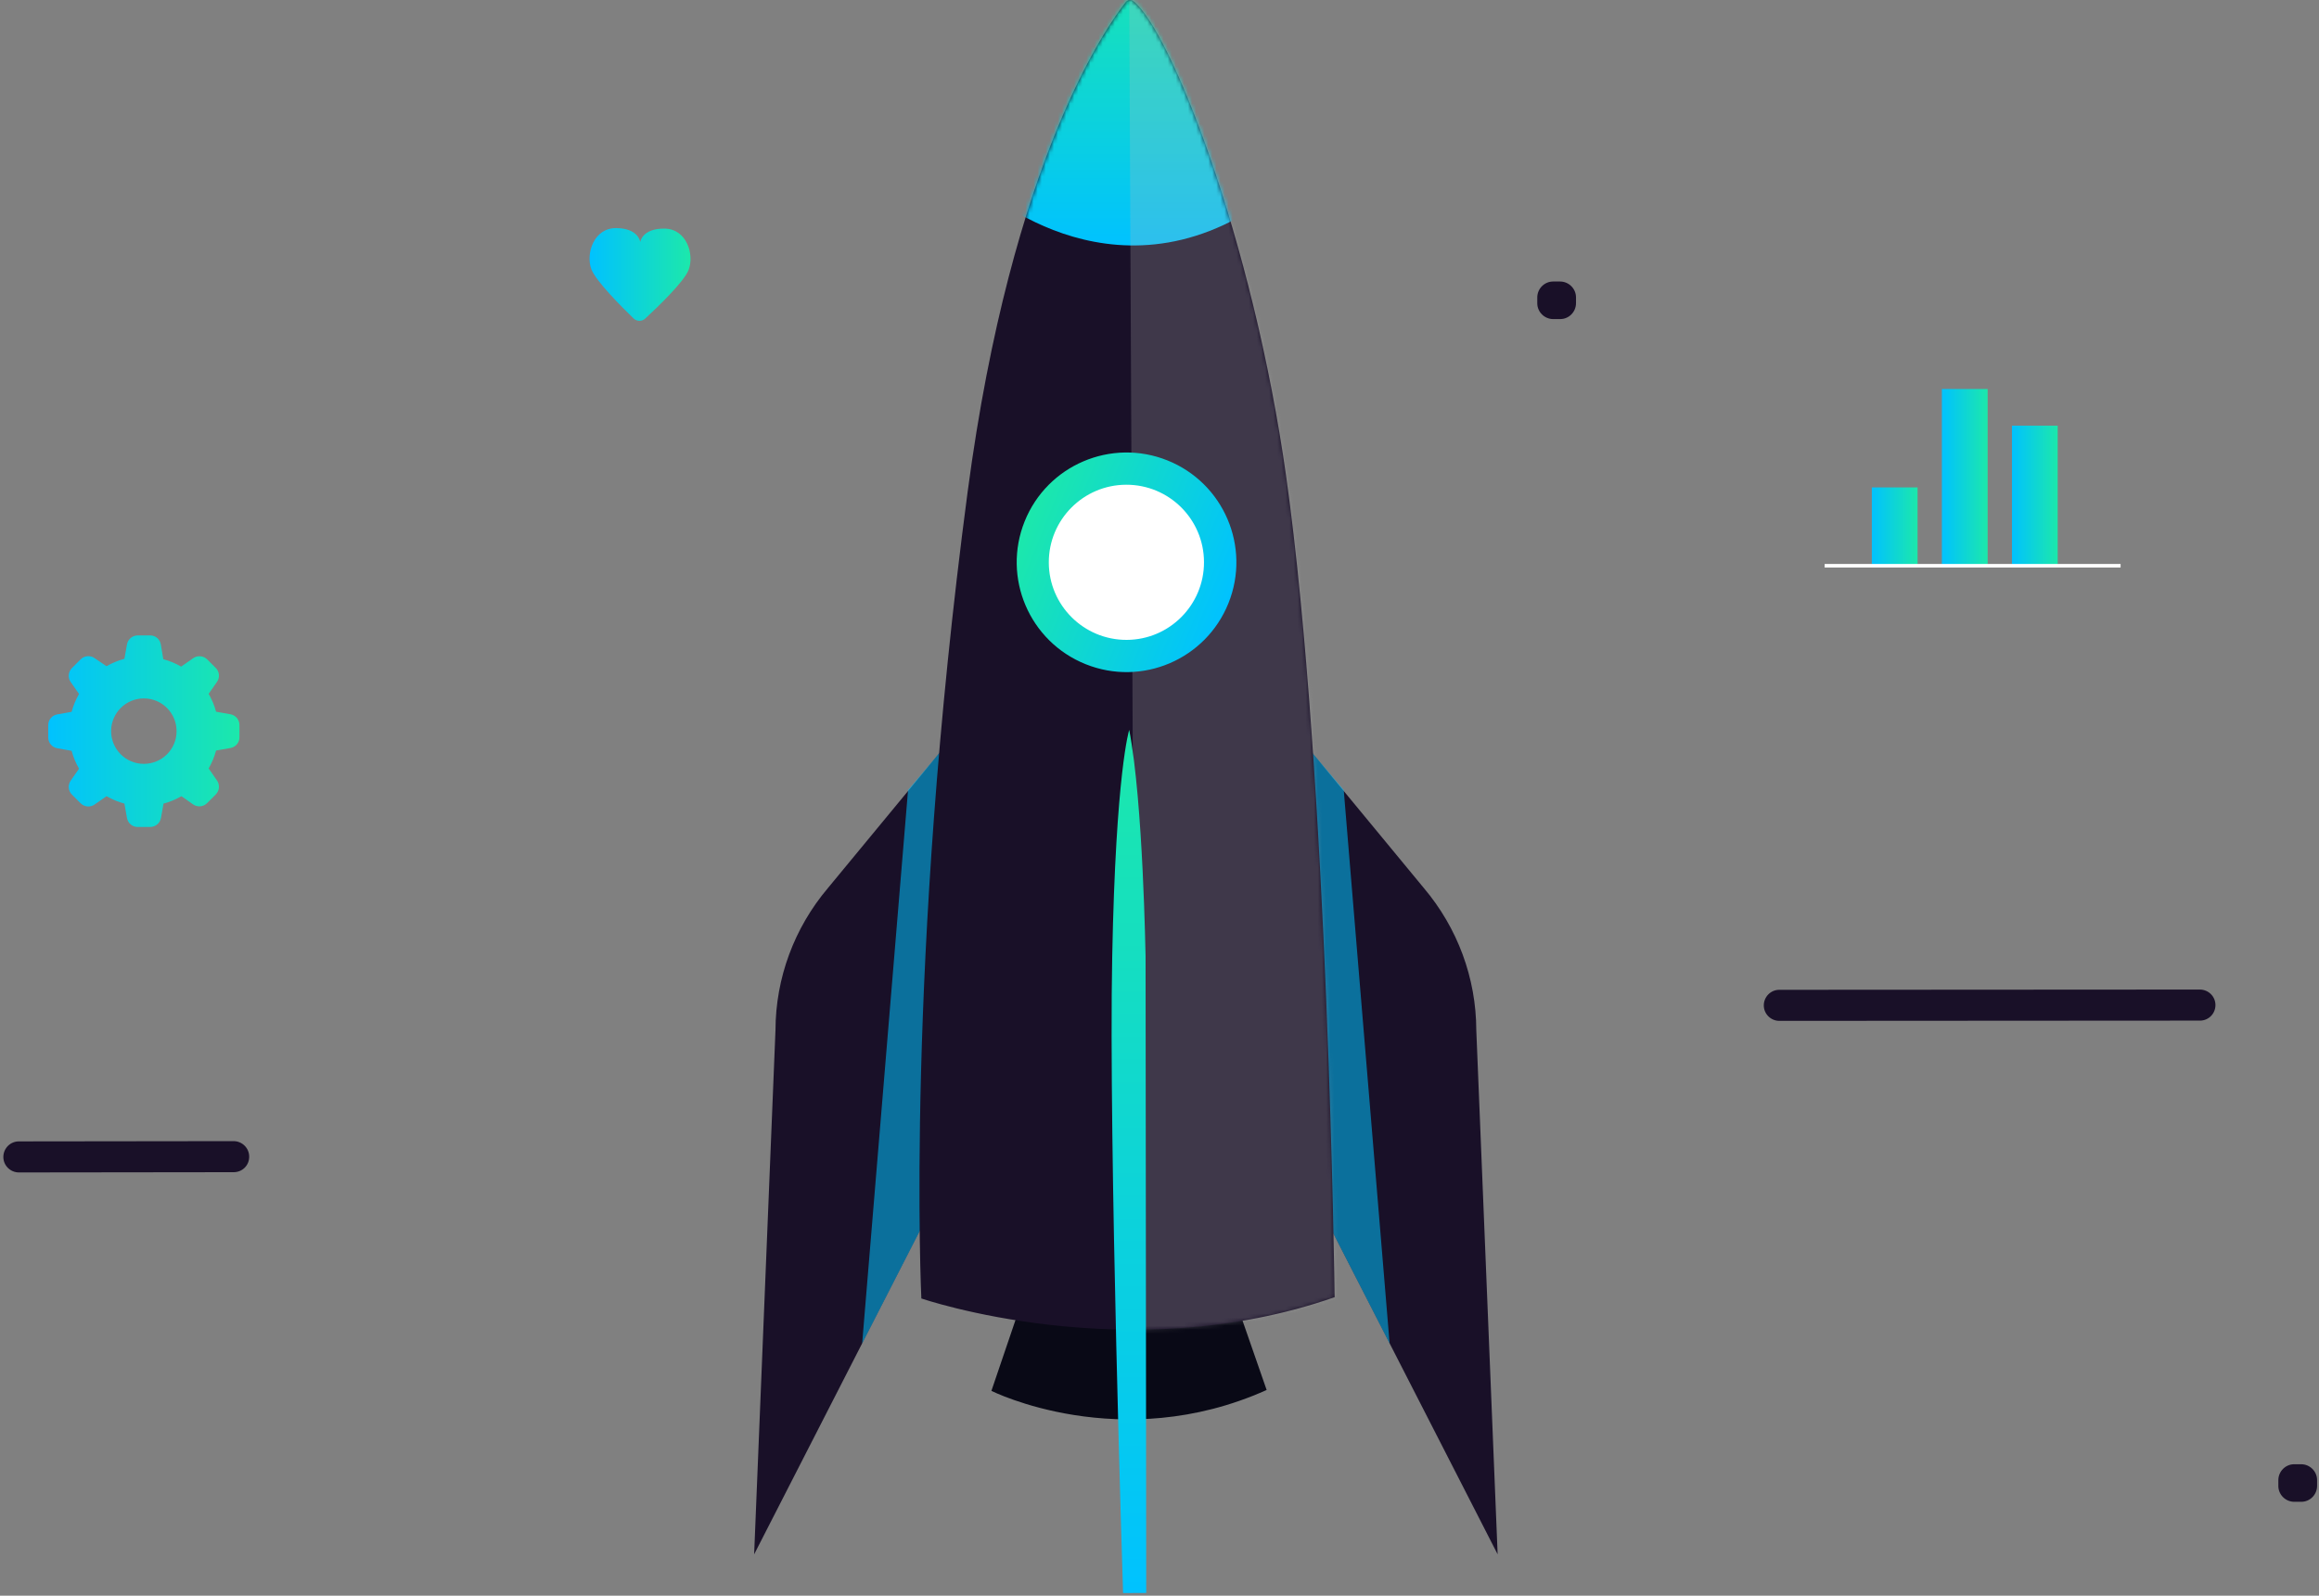 <svg xmlns="http://www.w3.org/2000/svg" width="571" height="393" viewBox="0 0 571 393" fill="none"><rect x="0" y="0" width="571" height="393" fill="#808080" stroke="none"/><path d="M231.677 185.012L203.851 218.724C195.573 228.513 190.977 240.884 190.946 253.695L185.689 382.814L238.854 278.939L231.677 185.012Z" fill="#191028"></path><path opacity="0.54" d="M231.677 185.012L223.588 194.549L212.288 330.876L237.154 282.307L231.677 185.012Z" fill="#00C2FF"></path><path d="M322.772 185.012L350.598 218.724C358.876 228.513 363.472 240.884 363.503 253.695L368.76 382.814L315.595 278.94L322.772 185.012Z" fill="#191028"></path><path opacity="0.54" d="M322.771 185.012L330.861 194.55L342.161 330.877L317.326 282.308L322.771 185.012Z" fill="#00C2FF"></path><path d="M252.137 318.946L244.111 342.554C244.111 342.554 275.903 358.513 311.881 342.334L303.697 318.789L252.137 318.946Z" fill="#090916"></path><path d="M278.987 0.242C278.452 -0.167 277.665 -0.041 277.224 0.494C272.818 6.034 249.147 38.959 238.256 121.146C222.864 237.264 226.861 319.797 226.861 319.797C226.861 319.797 277.791 337.298 328.626 319.482C328.626 319.482 327.053 191.245 316.697 117.368C308.45 58.664 287.99 7.01 278.987 0.242Z" fill="#191028"></path><mask id="mask0_145_2111" style="mask-type:luminance" maskUnits="userSpaceOnUse" x="226" y="0" width="103" height="328"><path d="M278.987 0.242C278.452 -0.167 277.665 -0.041 277.224 0.494C272.818 6.034 249.147 38.959 238.256 121.146C222.864 237.264 226.861 319.797 226.861 319.797C226.861 319.797 277.791 337.298 328.626 319.482C328.626 319.482 327.053 191.245 316.697 117.368C308.45 58.664 287.99 7.01 278.987 0.242Z" fill="white"></path></mask><g mask="url(#mask0_145_2111)"><path d="M241.97 46.419C241.97 46.419 276.626 78.147 315.752 46.198L280.025 -13.986L241.97 46.419Z" fill="url(#paint0_linear_145_2111)"></path></g><mask id="mask1_145_2111" style="mask-type:luminance" maskUnits="userSpaceOnUse" x="226" y="0" width="103" height="328"><path d="M278.987 0.242C278.452 -0.167 277.665 -0.041 277.224 0.494C272.818 6.034 249.147 38.959 238.256 121.146C222.864 237.264 226.861 319.797 226.861 319.797C226.861 319.797 277.791 337.298 328.626 319.482C328.626 319.482 327.053 191.245 316.697 117.368C308.45 58.664 287.99 7.01 278.987 0.242Z" fill="white"></path></mask><g mask="url(#mask1_145_2111)"><path opacity="0.24" d="M278.042 -4.196L279.647 344.16L338.258 327.666C338.258 327.666 348.928 39.274 278.042 -4.196Z" fill="#B7B7B7"></path></g><path d="M302.477 148.563C308.041 134.705 301.318 118.96 287.46 113.396C273.602 107.832 257.857 114.556 252.293 128.414C246.729 142.272 253.453 158.016 267.311 163.58C281.169 169.144 296.913 162.421 302.477 148.563Z" fill="url(#paint1_linear_145_2111)"></path><path d="M296.456 138.427C296.488 148.972 287.958 157.565 277.413 157.596C266.868 157.628 258.275 149.097 258.243 138.553C258.212 128.008 266.742 119.415 277.287 119.383C287.863 119.352 296.425 127.882 296.456 138.427Z" fill="white"></path><path d="M278.043 179.756C278.043 179.756 274.738 190.017 273.857 235.627C272.944 281.238 276.532 392.351 276.532 392.351L282.23 392.32L282.072 235.47C282.041 235.501 281.506 197.698 278.043 179.756Z" fill="url(#paint2_linear_145_2111)"></path><path d="M57.546 288.697L4.664 288.76C2.555 288.76 0.824 287.06 0.824 284.951C0.824 282.843 2.524 281.111 4.633 281.111L57.514 281.048C59.623 281.048 61.355 282.748 61.355 284.857C61.386 286.997 59.686 288.697 57.546 288.697Z" fill="#191028"></path><path d="M541.695 251.365L438.135 251.428C436.026 251.428 434.295 249.728 434.295 247.619C434.295 245.51 435.995 243.779 438.104 243.779L541.663 243.716C543.772 243.716 545.503 245.416 545.503 247.525C545.503 249.665 543.804 251.365 541.695 251.365Z" fill="#191028"></path><path d="M566.624 369.877H564.924C562.752 369.877 560.989 368.114 560.989 365.974V364.557C560.989 362.385 562.752 360.623 564.892 360.623H566.592C568.764 360.623 570.527 362.385 570.527 364.526V365.942C570.527 368.114 568.796 369.877 566.624 369.877Z" fill="#191028"></path><path d="M384.151 78.588H382.451C380.279 78.588 378.517 76.826 378.517 74.685V73.269C378.517 71.097 380.279 69.334 382.42 69.334H384.12C386.291 69.334 388.054 71.097 388.054 73.237V74.654C388.054 76.826 386.323 78.588 384.151 78.588Z" fill="#191028"></path><path d="M56.728 175.915L53.202 175.285C52.793 173.743 52.163 172.264 51.377 170.879L53.422 167.951C54.178 166.881 54.052 165.402 53.108 164.489L50.999 162.38C50.054 161.467 48.575 161.373 47.536 162.128L44.609 164.174C43.224 163.387 41.745 162.758 40.202 162.348L39.604 158.729C39.384 157.438 38.282 156.494 36.992 156.494H33.938C32.616 156.494 31.483 157.438 31.263 158.729L30.633 162.254C29.091 162.663 27.611 163.293 26.226 164.08L23.299 162.097C22.229 161.341 20.749 161.467 19.837 162.411L17.727 164.52C16.783 165.465 16.657 166.913 17.413 167.983L19.459 170.91C18.672 172.295 18.042 173.775 17.633 175.317L14.108 175.946C12.817 176.167 11.841 177.3 11.873 178.622V181.612C11.873 182.934 12.817 184.068 14.108 184.288L17.633 184.917C18.042 186.46 18.672 187.939 19.459 189.324L17.413 192.252C16.657 193.322 16.783 194.801 17.727 195.714L19.837 197.823C20.781 198.767 22.229 198.893 23.299 198.138L26.226 196.092C27.611 196.879 29.091 197.508 30.633 197.917L31.263 201.443C31.483 202.733 32.616 203.709 33.938 203.678H36.96C38.282 203.678 39.415 202.733 39.636 201.443L40.265 197.917C41.807 197.508 43.287 196.879 44.672 196.092L47.536 198.106C48.606 198.862 50.086 198.736 50.999 197.791L53.108 195.683C54.052 194.738 54.178 193.29 53.422 192.22L51.377 189.261C52.163 187.876 52.793 186.397 53.202 184.854L56.728 184.225C58.018 184.005 58.994 182.871 58.962 181.549V178.559C58.962 177.268 58.018 176.135 56.728 175.915ZM35.418 188.128C30.948 188.128 27.36 184.508 27.36 180.07C27.36 175.6 30.979 172.012 35.418 172.012C39.887 172.012 43.476 175.632 43.476 180.07V180.101C43.476 184.54 39.856 188.128 35.418 188.128Z" fill="url(#paint3_linear_145_2111)"></path><path d="M163.623 56.302C158.084 56.239 157.643 59.608 157.643 59.608C157.643 59.608 157.265 56.239 151.757 56.176C146.217 56.114 144.202 62.44 145.587 66.249C146.657 69.177 153.11 75.629 156.006 78.431C156.793 79.186 158.052 79.218 158.87 78.462C161.829 75.724 168.408 69.428 169.541 66.501C171.021 62.755 169.132 56.365 163.623 56.302Z" fill="url(#paint4_linear_145_2111)"></path><path d="M472.161 120.044H460.893V139.371H472.161V120.044Z" fill="url(#paint5_linear_145_2111)"></path><path d="M489.411 95.806H478.143V139.339H489.411V95.806Z" fill="url(#paint6_linear_145_2111)"></path><path d="M506.66 104.841H495.392V139.34H506.66V104.841Z" fill="url(#paint7_linear_145_2111)"></path><path d="M449.277 139.339H522.147" stroke="white" stroke-width="0.88" stroke-miterlimit="10"></path><defs><linearGradient id="paint0_linear_145_2111" x1="278.861" y1="-13.986" x2="278.861" y2="60.455" gradientUnits="userSpaceOnUse"><stop stop-color="#1CE8AB"></stop><stop offset="1" stop-color="#00C2FF"></stop></linearGradient><linearGradient id="paint1_linear_145_2111" x1="252.293" y1="128.414" x2="302.477" y2="148.563" gradientUnits="userSpaceOnUse"><stop stop-color="#1CE8AB"></stop><stop offset="1" stop-color="#00C2FF"></stop></linearGradient><linearGradient id="paint2_linear_145_2111" x1="277.969" y1="179.756" x2="277.969" y2="392.351" gradientUnits="userSpaceOnUse"><stop stop-color="#1CE8AB"></stop><stop offset="1" stop-color="#00C2FF"></stop></linearGradient><linearGradient id="paint3_linear_145_2111" x1="11.872" y1="180.086" x2="58.963" y2="180.086" gradientUnits="userSpaceOnUse"><stop stop-color="#00C2FF"></stop><stop offset="1" stop-color="#1CE8AB"></stop></linearGradient><linearGradient id="paint4_linear_145_2111" x1="145.165" y1="67.595" x2="170.026" y2="67.595" gradientUnits="userSpaceOnUse"><stop stop-color="#00C2FF"></stop><stop offset="1" stop-color="#1CE8AB"></stop></linearGradient><linearGradient id="paint5_linear_145_2111" x1="460.893" y1="129.707" x2="472.161" y2="129.707" gradientUnits="userSpaceOnUse"><stop stop-color="#00C2FF"></stop><stop offset="1" stop-color="#1CE8AB"></stop></linearGradient><linearGradient id="paint6_linear_145_2111" x1="478.143" y1="117.573" x2="489.411" y2="117.573" gradientUnits="userSpaceOnUse"><stop stop-color="#00C2FF"></stop><stop offset="1" stop-color="#1CE8AB"></stop></linearGradient><linearGradient id="paint7_linear_145_2111" x1="495.392" y1="122.09" x2="506.66" y2="122.09" gradientUnits="userSpaceOnUse"><stop stop-color="#00C2FF"></stop><stop offset="1" stop-color="#1CE8AB"></stop></linearGradient></defs></svg>